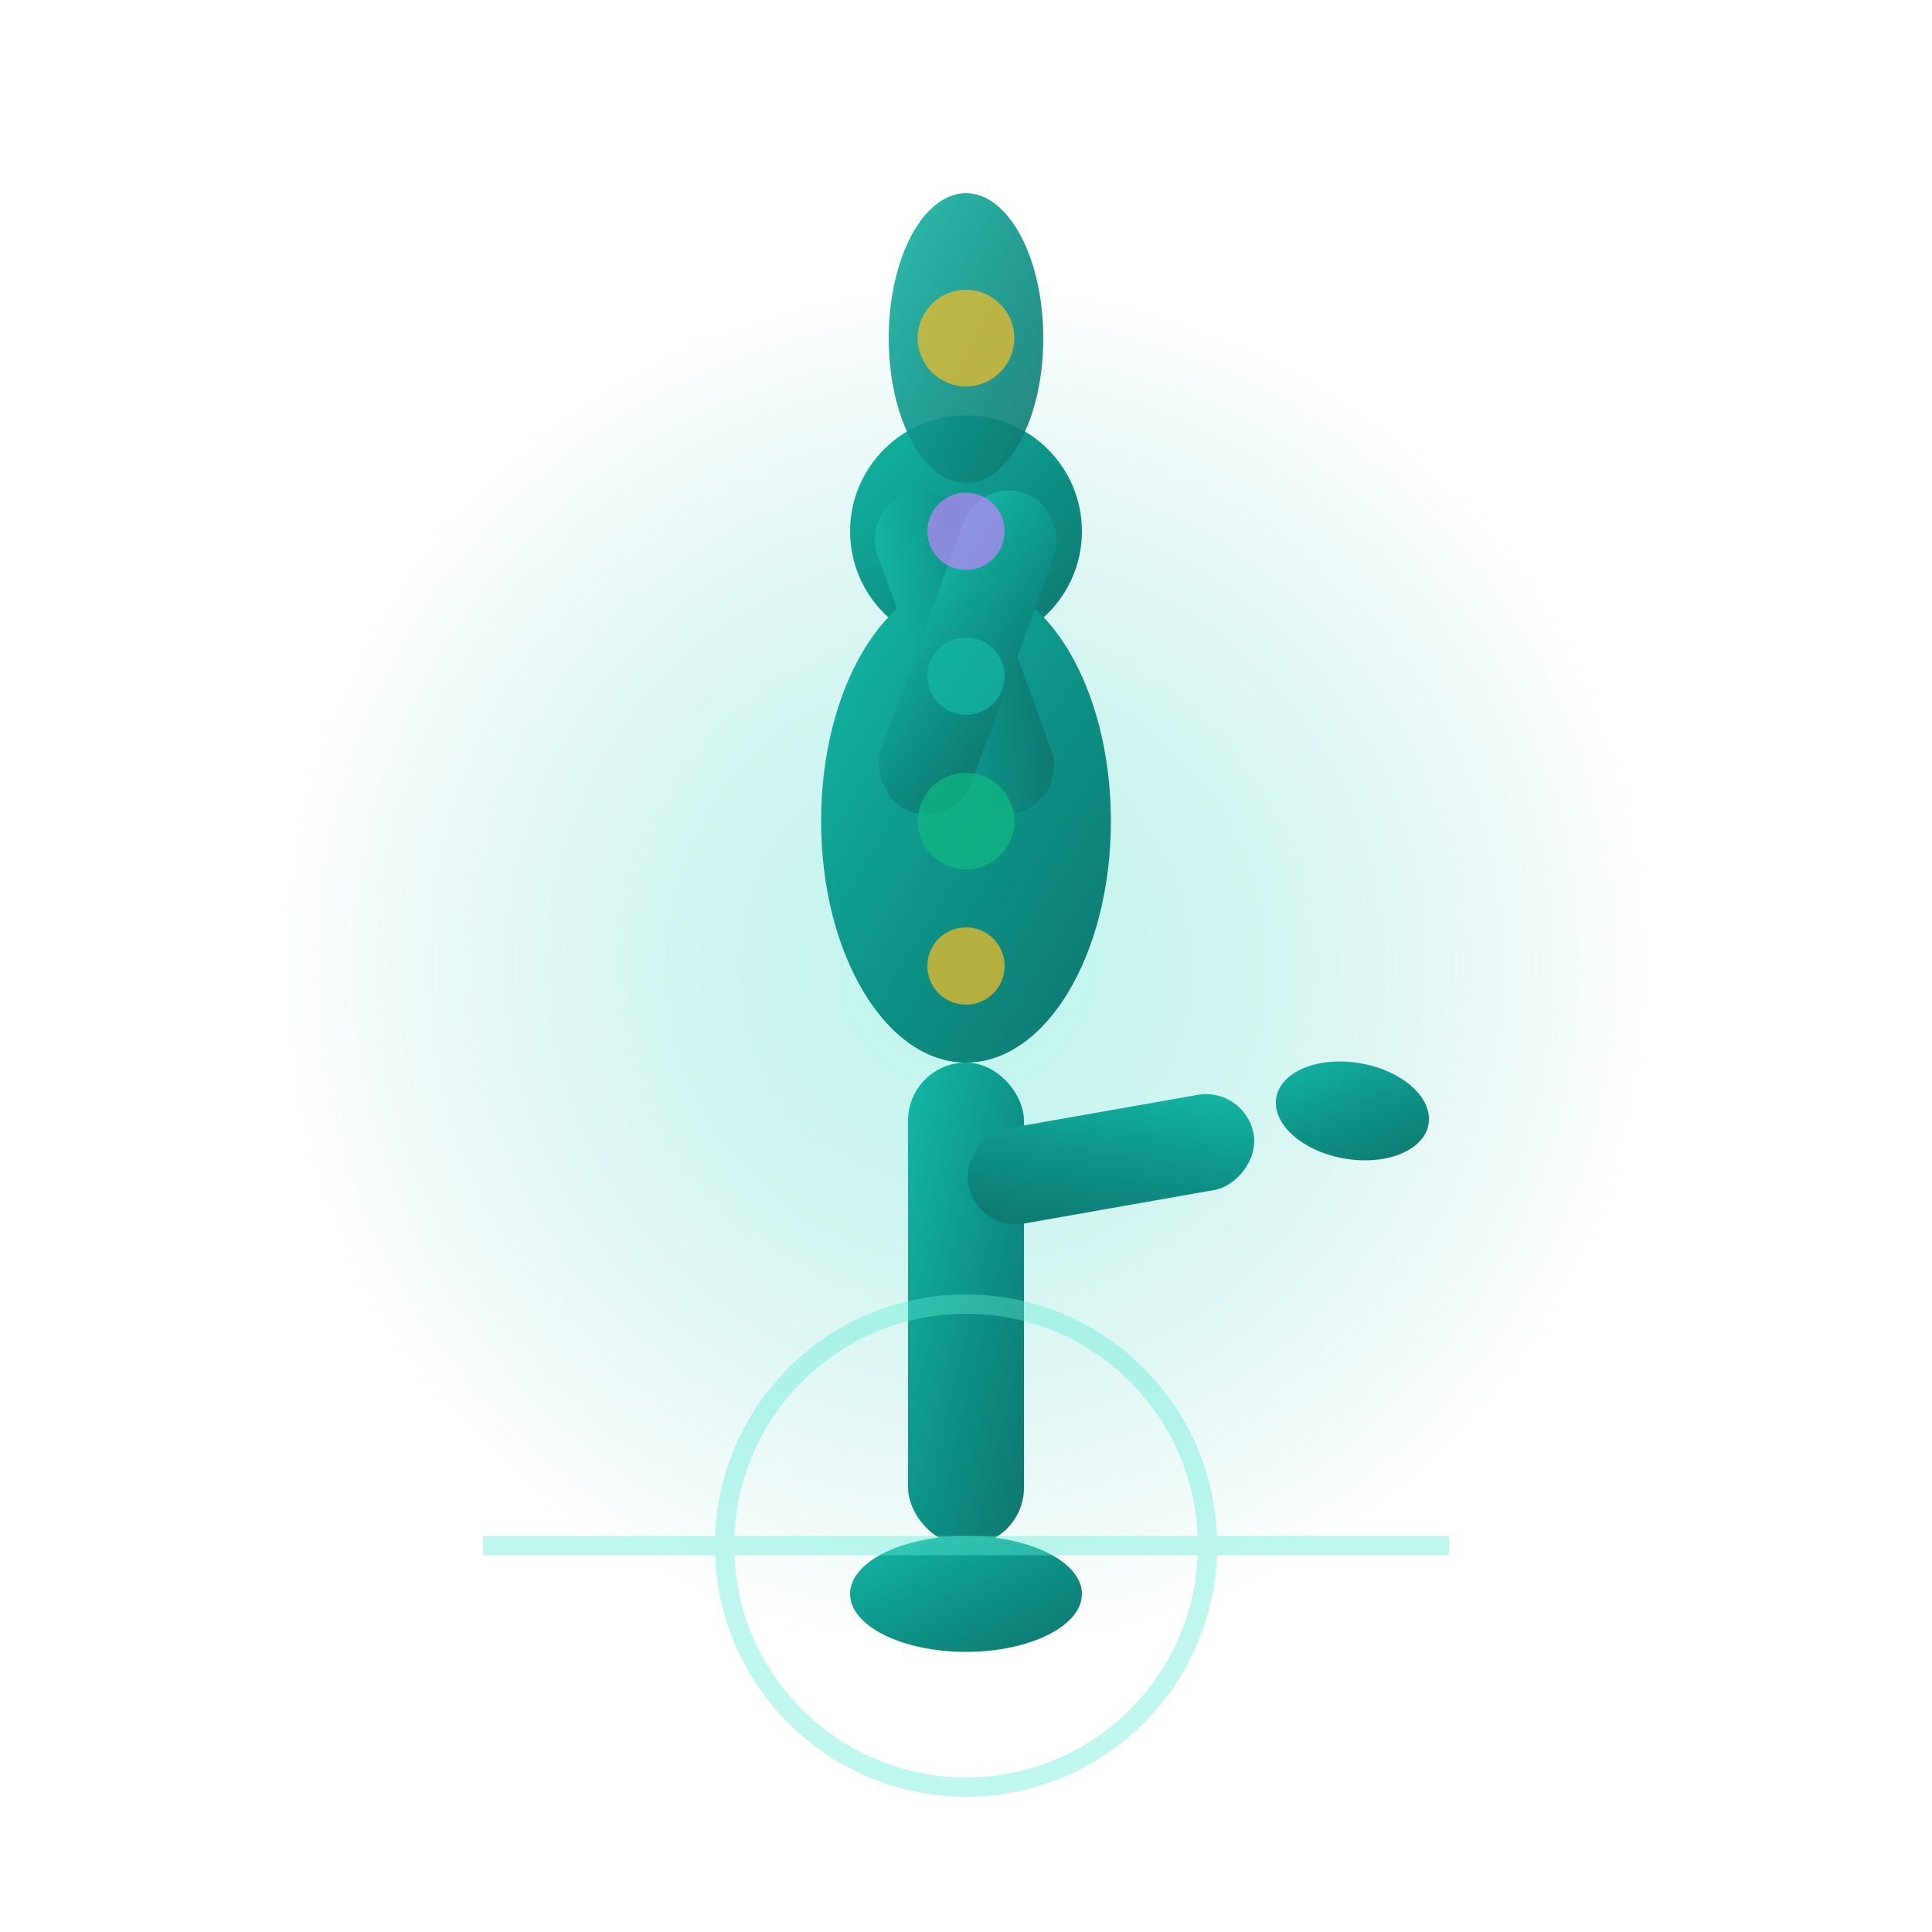 <svg width="200" height="200" viewBox="0 0 200 200" fill="none" xmlns="http://www.w3.org/2000/svg">
  <defs>
    <linearGradient id="spiritGradient" x1="0%" y1="0%" x2="100%" y2="100%">
      <stop offset="0%" style="stop-color:#14b8a6;stop-opacity:1" />
      <stop offset="50%" style="stop-color:#0d9488;stop-opacity:1" />
      <stop offset="100%" style="stop-color:#0f766e;stop-opacity:1" />
    </linearGradient>
    
    <radialGradient id="spiritGlow" cx="50%" cy="50%">
      <stop offset="0%" style="stop-color:#5eead4;stop-opacity:0.8" />
      <stop offset="100%" style="stop-color:#14b8a6;stop-opacity:0" />
    </radialGradient>
  </defs>
  
  <g transform="translate(100, 100)">
    <!-- Свечение -->
    <circle cx="0" cy="0" r="70" fill="url(#spiritGlow)" opacity="0.5">
      <animate attributeName="r" values="70;80;70" dur="4s" repeatCount="indefinite"/>
    </circle>
    
    <!-- Фигура в позе дерева -->
    <g fill="url(#spiritGradient)">
      <!-- Голова -->
      <circle cx="0" cy="-45" r="12"/>
      
      <!-- Торс -->
      <ellipse cx="0" cy="-15" rx="15" ry="25"/>
      
      <!-- Руки вверх (намасте над головой) -->
      <rect x="-5" y="-50" width="10" height="35" rx="5" transform="rotate(-20 0 -32)"/>
      <rect x="-5" y="-50" width="10" height="35" rx="5" transform="rotate(20 0 -32)"/>
      <ellipse cx="0" cy="-65" rx="8" ry="15" opacity="0.9"/>
      
      <!-- Опорная нога -->
      <rect x="-6" y="10" width="12" height="50" rx="6"/>
      <ellipse cx="0" cy="65" rx="12" ry="6"/>
      
      <!-- Поднятая нога (согнута) -->
      <rect x="10" y="5" width="10" height="30" rx="5" transform="rotate(80 15 20)"/>
      <ellipse cx="40" cy="15" rx="8" ry="5" transform="rotate(10 40 15)"/>
    </g>
    
    <!-- Чакры вдоль позвоночника -->
    <g opacity="0.7">
      <!-- Коронная -->
      <circle cx="0" cy="-65" r="5" fill="#fbbf24">
        <animate attributeName="opacity" values="0.5;1;0.5" dur="2s" repeatCount="indefinite"/>
      </circle>
      <!-- Третий глаз -->
      <circle cx="0" cy="-45" r="4" fill="#c084fc">
        <animate attributeName="opacity" values="0.5;1;0.5" dur="2.3s" repeatCount="indefinite"/>
      </circle>
      <!-- Горловая -->
      <circle cx="0" cy="-30" r="4" fill="#14b8a6">
        <animate attributeName="opacity" values="0.5;1;0.5" dur="2.6s" repeatCount="indefinite"/>
      </circle>
      <!-- Сердечная -->
      <circle cx="0" cy="-15" r="5" fill="#10b981">
        <animate attributeName="opacity" values="0.5;1;0.5" dur="2.9s" repeatCount="indefinite"/>
      </circle>
      <!-- Солнечное сплетение -->
      <circle cx="0" cy="0" r="4" fill="#fbbf24">
        <animate attributeName="opacity" values="0.5;1;0.5" dur="3.2s" repeatCount="indefinite"/>
      </circle>
    </g>
    
    <!-- Энергетические линии (баланс) -->
    <g opacity="0.4" stroke="#5eead4" stroke-width="2" fill="none">
      <line x1="-50" y1="60" x2="50" y2="60">
        <animate attributeName="opacity" values="0.4;0.8;0.4" dur="3s" repeatCount="indefinite"/>
      </line>
      <circle cx="0" cy="60" r="25">
        <animate attributeName="r" values="25;30;25" dur="3s" repeatCount="indefinite"/>
      </circle>
    </g>
  </g>
</svg>

